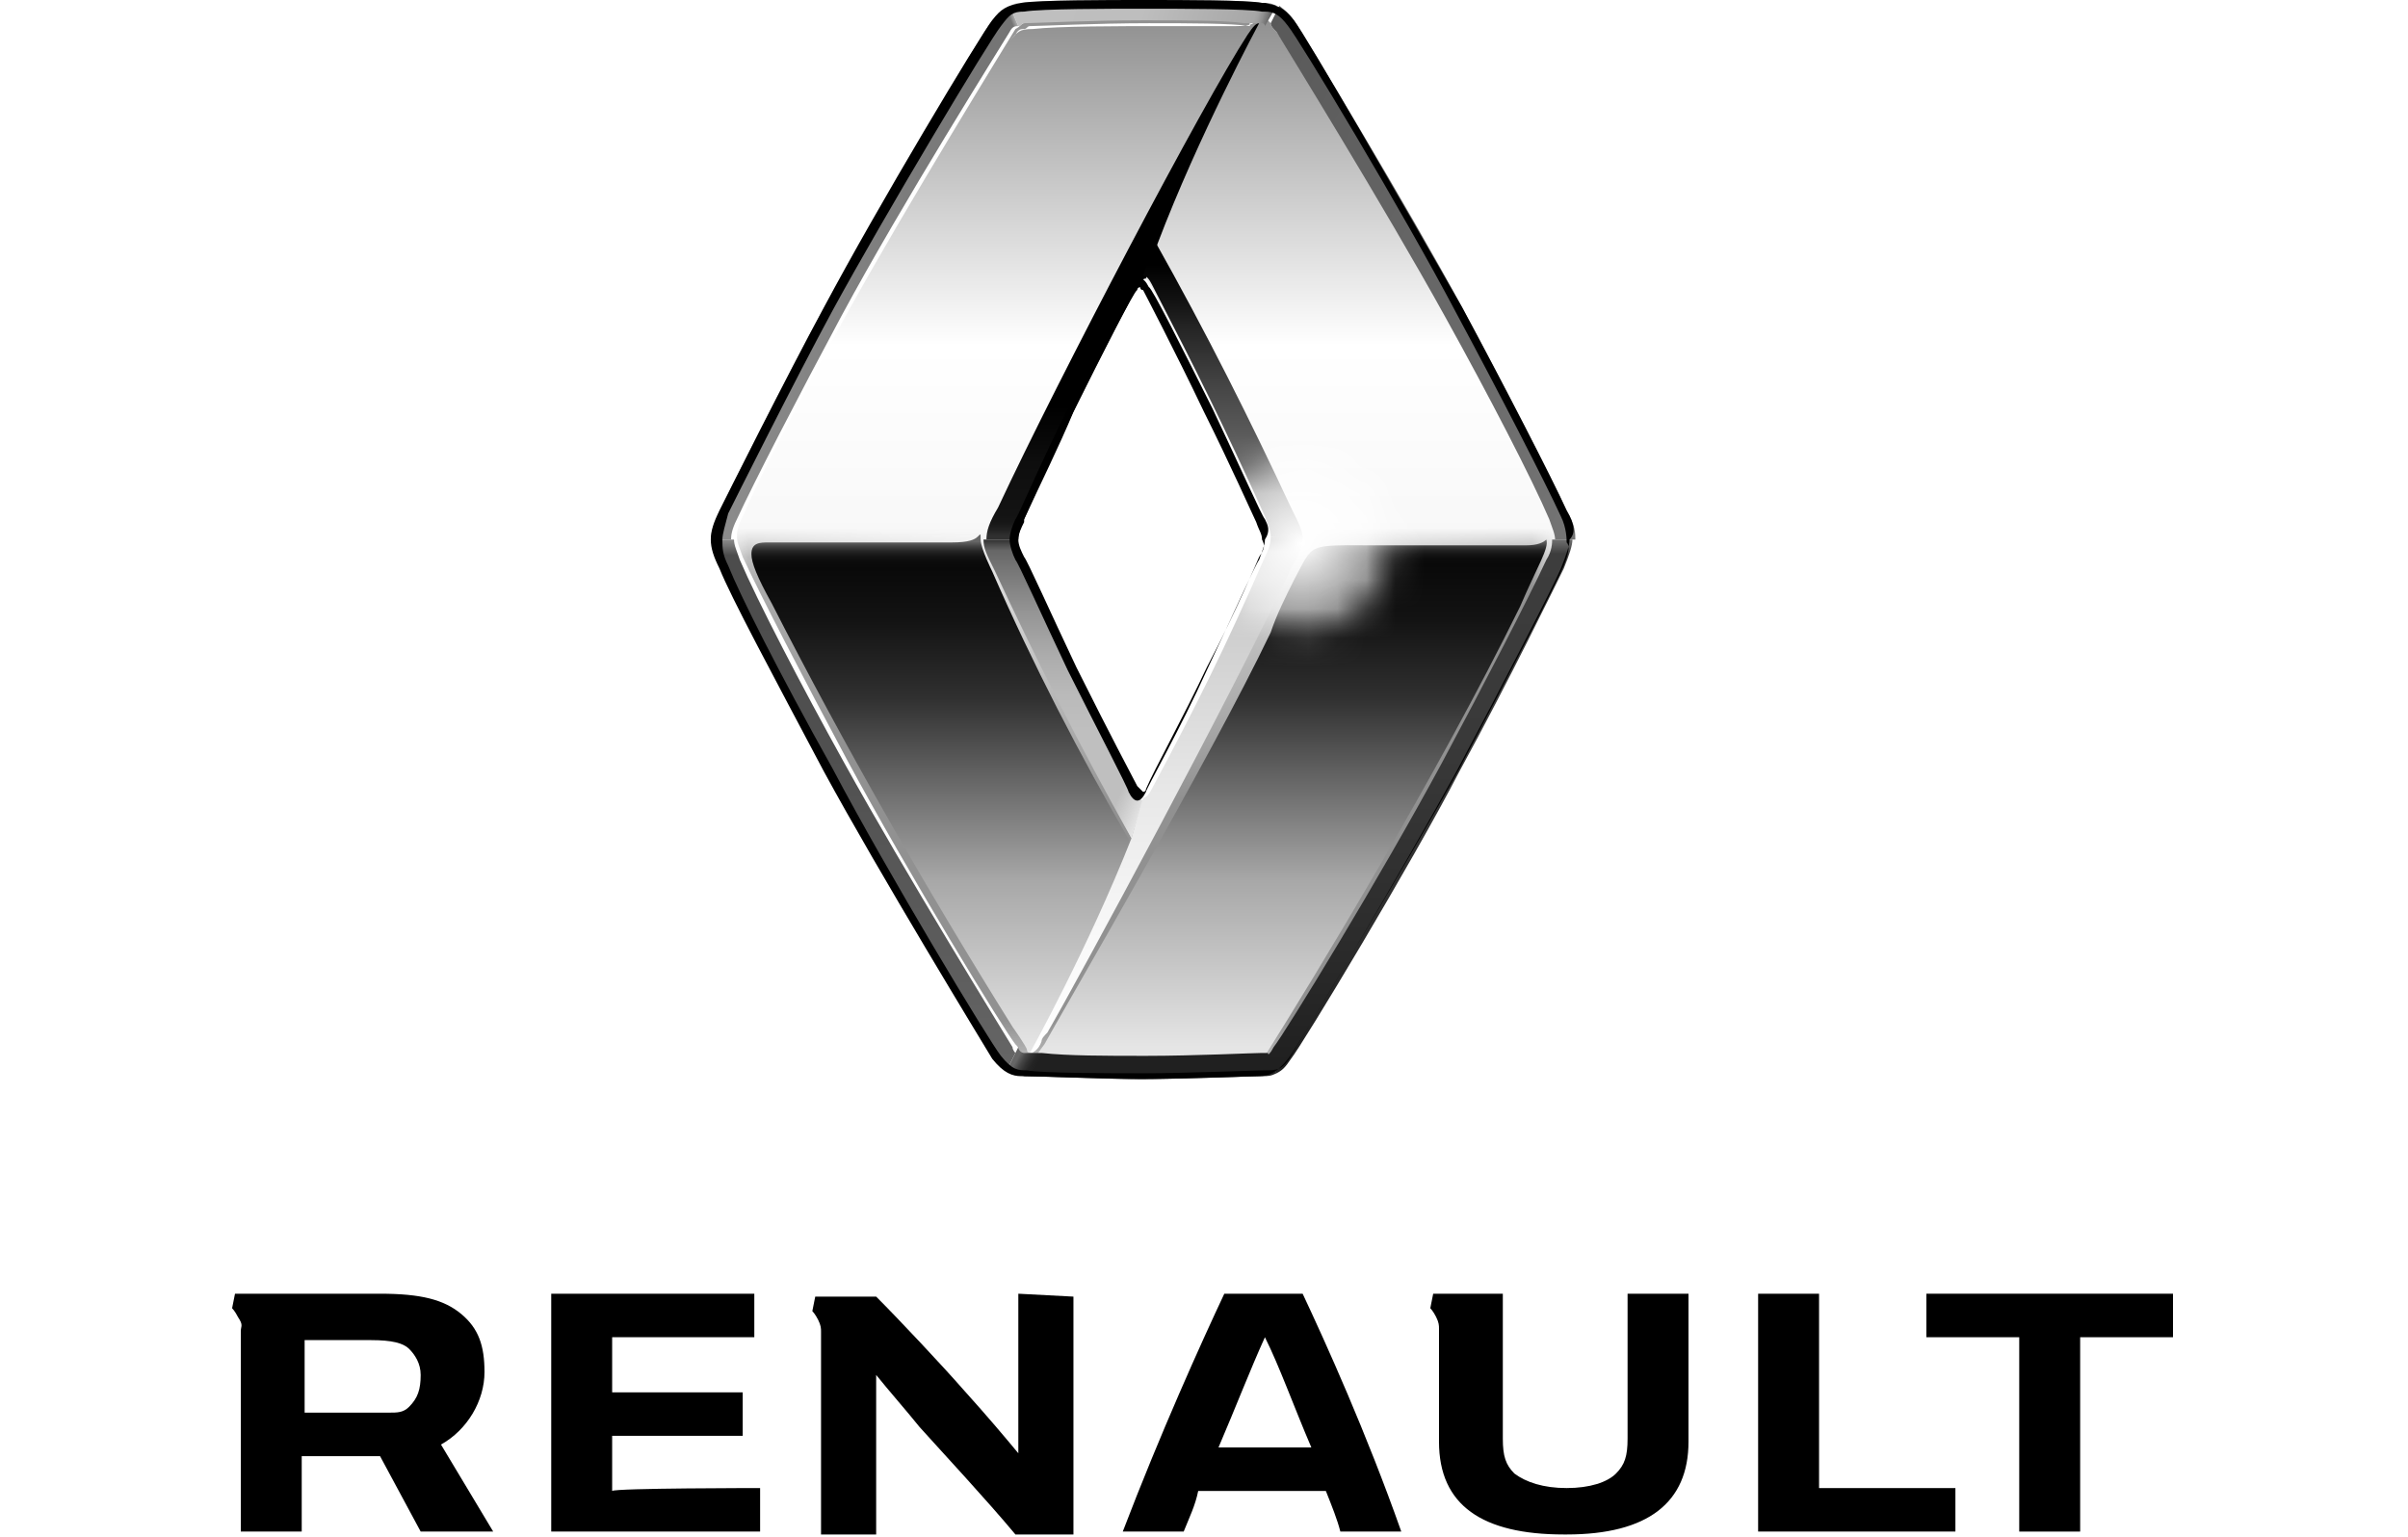 <?xml version="1.0" encoding="utf-8"?>
<!-- Generator: Adobe Illustrator 24.0.1, SVG Export Plug-In . SVG Version: 6.00 Build 0)  -->
<svg version="1.1" id="Layer_1" xmlns="http://www.w3.org/2000/svg" xmlns:xlink="http://www.w3.org/1999/xlink" x="0px" y="0px"
	 viewBox="0 0 83 53" style="enable-background:new 0 0 83 53;" xml:space="preserve">
<style type="text/css">
	.st0{fill:url(#SVGID_1_);}
	.st1{filter:url(#Adobe_OpacityMaskFilter);}
	.st2{fill:url(#SVGID_3_);}
	.st3{mask:url(#SVGID_4_);fill:url(#SVGID_5_);}
	.st4{fill:url(#SVGID_6_);}
	.st5{fill:url(#SVGID_7_);}
	.st6{fill:url(#SVGID_8_);}
	.st7{fill:url(#SVGID_9_);}
	.st8{fill:url(#SVGID_10_);}
	.st9{fill:url(#SVGID_11_);}
	.st10{fill:url(#SVGID_12_);}
	.st11{fill:url(#SVGID_13_);}
	.st12{fill:url(#SVGID_14_);}
	.st13{fill:url(#SVGID_15_);}
	.st14{fill:url(#SVGID_16_);}
	.st15{fill:url(#SVGID_17_);}
	.st16{fill:url(#SVGID_18_);}
	.st17{fill:url(#SVGID_19_);}
	.st18{fill:#FFFFFF;}
	.st19{clip-path:url(#SVGID_21_);}
	.st20{filter:url(#Adobe_OpacityMaskFilter_1_);}
	.st21{fill:url(#SVGID_22_);}
	.st22{mask:url(#SVGID_2_);fill:url(#SVGID_23_);}
</style>
<title>• AP/1.Atoms/6.Logo/desktop/154x98</title>
<desc>Created with Sketch.</desc>
<g>
	<g>
		<g>
			<path d="M74.9,44.6v1.5h-3.2v6.7h-2.1v-6.7h-3.2v-1.5H74.9z"/>
			<path d="M67.4,51.3v1.5h-6.8v-8.2h2.1v6.7C62.7,51.3,67.4,51.3,67.4,51.3z"/>
			<path d="M26.2,51.3v1.5H19v-8.2h7v1.5h-4.9V48h4.5v1.5h-4.5v1.9C21.2,51.3,26.2,51.3,26.2,51.3z"/>
			<g>
				<path d="M15.2,49.8c0.9-0.5,1.5-1.5,1.5-2.5c0-0.9-0.2-1.5-0.8-2c-0.6-0.5-1.4-0.7-2.8-0.7H8.1l-0.1,0.5c0,0,0.1,0.1,0.2,0.3
					c0.2,0.3,0.1,0.3,0.1,0.5v6.9h2.1v-2.6c0,0,1.9,0,2.7,0l1.4,2.6H17L15.2,49.8z M14.1,48.5c-0.2,0.2-0.4,0.2-0.7,0.2h-2.9v-2.5
					h2.3c0.7,0,1.1,0.1,1.3,0.3c0.2,0.2,0.4,0.5,0.4,0.9C14.5,47.9,14.4,48.2,14.1,48.5z"/>
			</g>
		</g>
		<path d="M35.1,44.6v5.5c-0.5-0.6-1-1.2-1.9-2.2c-0.7-0.8-2.2-2.4-3-3.2h-2.1l-0.1,0.5c0,0,0.1,0.1,0.2,0.3
			c0.1,0.2,0.1,0.3,0.1,0.4c0,0,0,7,0,7l1.9,0v-5.5c0.4,0.5,1.1,1.3,1.5,1.8c0.9,1,2.3,2.5,3.3,3.7H37v-8.2L35.1,44.6z"/>
		<path d="M56.1,44.6v5c0,0.6-0.1,0.9-0.4,1.2c-0.3,0.3-0.9,0.5-1.7,0.5c-0.8,0-1.4-0.2-1.8-0.5c-0.3-0.3-0.4-0.6-0.4-1.2v-5h-2.4
			l-0.1,0.5c0,0,0.1,0.1,0.2,0.3c0.1,0.2,0.1,0.3,0.1,0.4c0,0,0,3.9,0,3.9c0,2.2,1.5,3.2,4.3,3.2H54c2.8,0,4.2-1.1,4.2-3.2v-5.1
			C58.2,44.6,56.1,44.6,56.1,44.6z"/>
		<path d="M44.9,44.6h-2.7c-0.8,1.7-2.2,4.8-3.5,8.2h2.1c0.2-0.5,0.4-0.9,0.5-1.4h4.4c0.2,0.5,0.4,1,0.5,1.4h2.1
			C47.1,49.4,45.7,46.3,44.9,44.6z M42,49.9c0.6-1.4,1.1-2.7,1.6-3.8c0.5,1,1,2.4,1.6,3.8H42z"/>
	</g>
	<g>
		
			<linearGradient id="SVGID_1_" gradientUnits="userSpaceOnUse" x1="39.441" y1="16.538" x2="39.441" y2="52.296" gradientTransform="matrix(1 0 0 -1 0 53)">
			<stop  offset="0" style="stop-color:#E5E5E5"/>
			<stop  offset="0.687" style="stop-color:#FFFFFF"/>
			<stop  offset="1" style="stop-color:#919191"/>
		</linearGradient>
		<path class="st0" d="M53.4,17.9c-0.6-1.3-2.1-4.2-3.6-7c-2.1-3.9-5.4-9.3-5.8-9.8c-0.1-0.1-0.2-0.2-0.2-0.3c0,0-0.1-0.1-0.1-0.1
			c-0.1,0-0.3,0-0.4,0c-0.1,0-0.2,0-0.2,0c-0.7,0-2.1-0.1-3.5-0.1c-1.7,0-3.8,0.1-4.1,0.1c-0.1,0-0.2,0-0.2,0.1
			c-0.1,0-0.1,0.1-0.3,0.2c-0.3,0.5-3.7,6-5.8,9.8c-1.5,2.7-3,5.6-3.6,7c-0.2,0.4-0.2,0.6-0.2,0.7c0,0.2,0.1,0.4,0.2,0.7
			c0.6,1.3,2.1,4.2,3.6,7c2.1,3.9,5.4,9.3,5.8,9.8c0.1,0.1,0.1,0.1,0.1,0.2c0.1,0.1,0.1,0.1,0.2,0.2c0.1,0,0.3,0,0.4,0
			c0.1,0,0.2,0,0.2,0c0.9,0,2.2,0.1,3.6,0.1c1.7,0,3.7,0,4-0.1l0,0c0.1,0,0.2,0,0.2,0c0.1,0,0.1-0.1,0.3-0.3
			c0.3-0.5,3.6-5.9,5.8-9.8c1.5-2.7,3-5.6,3.6-7c0.2-0.4,0.2-0.6,0.2-0.7C53.6,18.3,53.5,18.2,53.4,17.9z M43.6,19.3
			c-1.4,3.2-2.4,5.2-3.9,8c-0.1,0.2-0.2,0.3-0.3,0.3c-0.1,0-0.2-0.1-0.3-0.3c-1.5-2.9-2.5-4.9-3.9-8c-0.1-0.3-0.2-0.5-0.2-0.7
			c0-0.2,0.1-0.5,0.2-0.7c1.4-3.2,2.4-5.2,3.9-8c0.1-0.2,0.2-0.3,0.3-0.3l0,0l0,0c0,0,0,0,0,0c0.1,0,0.2,0.1,0.3,0.3
			c1.5,2.9,2.5,4.9,3.9,8c0.1,0.3,0.2,0.5,0.2,0.7C43.8,18.8,43.7,19,43.6,19.3z"/>
		<defs>
			<filter id="Adobe_OpacityMaskFilter" filterUnits="userSpaceOnUse" x="25.3" y="0.7" width="28.3" height="35.8">
				<feColorMatrix  type="matrix" values="1 0 0 0 0  0 1 0 0 0  0 0 1 0 0  0 0 0 1 0"/>
			</filter>
		</defs>
		<mask maskUnits="userSpaceOnUse" x="25.3" y="0.7" width="28.3" height="35.8" id="SVGID_4_">
			<g class="st1">
				
					<linearGradient id="SVGID_3_" gradientUnits="userSpaceOnUse" x1="38.992" y1="13.988" x2="38.992" y2="34.142" gradientTransform="matrix(1 0 0 -1 0 53)">
					<stop  offset="0.855" style="stop-color:#FFFFFF"/>
					<stop  offset="1" style="stop-color:#000000"/>
				</linearGradient>
				<rect x="20.8" y="18.9" class="st2" width="36.4" height="20.2"/>
			</g>
		</mask>
		
			<radialGradient id="SVGID_5_" cx="39.565" cy="43.073" r="17.895" gradientTransform="matrix(0.996 0 0 -1 -1.825 53)" gradientUnits="userSpaceOnUse">
			<stop  offset="0.401" style="stop-color:#FFFFFF"/>
			<stop  offset="1" style="stop-color:#919191"/>
		</radialGradient>
		<path class="st3" d="M53.4,17.9c-0.6-1.3-2.1-4.2-3.6-7c-2.1-3.9-5.4-9.3-5.8-9.8c-0.1-0.1-0.2-0.2-0.2-0.3c0,0-0.1-0.1-0.1-0.1
			c-0.1,0-0.3,0-0.4,0c-0.1,0-0.2,0-0.2,0c-0.7,0-2.1-0.1-3.5-0.1c-1.7,0-3.8,0.1-4.1,0.1c-0.1,0-0.2,0-0.2,0.1
			c-0.1,0-0.1,0.1-0.3,0.2c-0.3,0.5-3.7,6-5.8,9.8c-1.5,2.7-3,5.6-3.6,7c-0.2,0.4-0.2,0.6-0.2,0.7c0,0.2,0.1,0.4,0.2,0.7
			c0.6,1.3,2.1,4.2,3.6,7c2.1,3.9,5.4,9.3,5.8,9.8c0.1,0.1,0.1,0.1,0.1,0.2c0.1,0.1,0.1,0.1,0.2,0.2c0.1,0,0.3,0,0.4,0
			c0.1,0,0.2,0,0.2,0c0.9,0,2.2,0.1,3.6,0.1c1.7,0,3.7,0,4-0.1l0,0c0.1,0,0.2,0,0.2,0c0.1,0,0.1-0.1,0.3-0.3
			c0.3-0.5,3.6-5.9,5.8-9.8c1.5-2.7,3-5.6,3.6-7c0.2-0.4,0.2-0.6,0.2-0.7C53.6,18.3,53.5,18.2,53.4,17.9z M43.6,19.3
			c-1.4,3.2-2.4,5.2-3.9,8c-0.1,0.2-0.2,0.3-0.3,0.3c-0.1,0-0.2-0.1-0.3-0.3c-1.5-2.9-2.5-4.9-3.9-8c-0.1-0.3-0.2-0.5-0.2-0.7
			c0-0.2,0.1-0.5,0.2-0.7c1.4-3.2,2.4-5.2,3.9-8c0.1-0.2,0.2-0.3,0.3-0.3l0,0l0,0c0,0,0,0,0,0c0.1,0,0.2,0.1,0.3,0.3
			c1.5,2.9,2.5,4.9,3.9,8c0.1,0.3,0.2,0.5,0.2,0.7C43.8,18.8,43.7,19,43.6,19.3z"/>
		<g>
			
				<linearGradient id="SVGID_6_" gradientUnits="userSpaceOnUse" x1="32.372" y1="16.714" x2="32.372" y2="34.328" gradientTransform="matrix(1 0 0 -1 0 53)">
				<stop  offset="1.040000e-02" style="stop-color:#E5E5E5"/>
				<stop  offset="0.339" style="stop-color:#A7A7A7"/>
				<stop  offset="0.694" style="stop-color:#303030"/>
				<stop  offset="0.845" style="stop-color:#131313"/>
				<stop  offset="0.948" style="stop-color:#090909"/>
				<stop  offset="0.962" style="stop-color:#0C0C0C"/>
				<stop  offset="0.972" style="stop-color:#151515"/>
				<stop  offset="0.981" style="stop-color:#252525"/>
				<stop  offset="0.989" style="stop-color:#3C3C3C"/>
				<stop  offset="0.997" style="stop-color:#595959"/>
				<stop  offset="1" style="stop-color:#666666"/>
			</linearGradient>
			<path class="st4" d="M34.2,19.7c0,0-0.4-0.8-0.4-1.1c0,0,0-0.1,0-0.1c0-0.1,0-0.1-0.1,0c-0.1,0.1-0.3,0.2-0.9,0.2
				c-0.5,0-4.4,0-6.3,0c-0.3,0-0.6,0-0.6,0.4c0,0.3,0.2,0.8,0.7,1.7c2.5,4.9,5.3,9.8,8.3,14.6c0,0,0.5,0.7,0.5,0.8s0.1,0.1,0.2,0.1
				c0,0,1.9-3.5,3.4-7.2C37.2,26,35.6,22.9,34.2,19.7z"/>
			
				<linearGradient id="SVGID_7_" gradientUnits="userSpaceOnUse" x1="35.495" y1="16.665" x2="35.495" y2="16.665" gradientTransform="matrix(1 0 0 -1 0 53)">
				<stop  offset="1.040000e-02" style="stop-color:#E5E5E5"/>
				<stop  offset="0.339" style="stop-color:#A7A7A7"/>
				<stop  offset="0.694" style="stop-color:#303030"/>
				<stop  offset="0.845" style="stop-color:#131313"/>
				<stop  offset="0.948" style="stop-color:#090909"/>
				<stop  offset="0.962" style="stop-color:#0C0C0C"/>
				<stop  offset="0.972" style="stop-color:#151515"/>
				<stop  offset="0.981" style="stop-color:#252525"/>
				<stop  offset="0.989" style="stop-color:#3C3C3C"/>
				<stop  offset="0.997" style="stop-color:#595959"/>
				<stop  offset="1" style="stop-color:#666666"/>
			</linearGradient>
			<path class="st5" d="M35.5,36.3C35.5,36.3,35.5,36.3,35.5,36.3C35.5,36.3,35.5,36.3,35.5,36.3z"/>
		</g>
		
			<linearGradient id="SVGID_8_" gradientUnits="userSpaceOnUse" x1="44.513" y1="16.715" x2="44.513" y2="34.344" gradientTransform="matrix(1 0 0 -1 0 53)">
			<stop  offset="1.040000e-02" style="stop-color:#E5E5E5"/>
			<stop  offset="0.339" style="stop-color:#A7A7A7"/>
			<stop  offset="0.694" style="stop-color:#303030"/>
			<stop  offset="0.845" style="stop-color:#131313"/>
			<stop  offset="0.954" style="stop-color:#090909"/>
			<stop  offset="0.966" style="stop-color:#0C0C0C"/>
			<stop  offset="0.975" style="stop-color:#151515"/>
			<stop  offset="0.983" style="stop-color:#252525"/>
			<stop  offset="0.99" style="stop-color:#3C3C3C"/>
			<stop  offset="0.997" style="stop-color:#595959"/>
			<stop  offset="1" style="stop-color:#666666"/>
		</linearGradient>
		<path class="st6" d="M53.3,18.6c-0.1,0.1-0.3,0.2-0.7,0.2c-0.2,0-3.7,0-5.2,0c-2.4,0-2.1-0.1-2.8,1.2c-0.3,0.6-0.6,1.2-0.8,1.8
			c-2.1,4.4-7.2,13.1-7.8,14.2c-0.3,0.4-0.3,0.4-0.1,0.4c0,0,1.7,0.1,3.6,0.1c3,0,4.1-0.1,4.1-0.1c1.7-2.7,5.9-9.6,8.8-15.5
			C53,19.5,53.4,18.9,53.3,18.6C53.3,18.6,53.3,18.6,53.3,18.6z"/>
		
			<linearGradient id="SVGID_9_" gradientUnits="userSpaceOnUse" x1="38.671" y1="34.535" x2="38.671" y2="52.279" gradientTransform="matrix(1 0 0 -1 0 53)">
			<stop  offset="0" style="stop-color:#303030"/>
			<stop  offset="1.090000e-02" style="stop-color:#222222"/>
			<stop  offset="2.470000e-02" style="stop-color:#171717"/>
			<stop  offset="4.000000e-02" style="stop-color:#131313"/>
			<stop  offset="0.14" style="stop-color:#0E0E0E"/>
			<stop  offset="0.252" style="stop-color:#000000"/>
		</linearGradient>
		<path class="st7" d="M43.4,0.8c-0.1,0-0.2,0.1-0.4,0.4c-1.5,2.3-6.5,11.8-8.6,16.3C34.1,18,34,18.3,34,18.6l1.1,0c0,0,0,0,0,0
			c0-0.2,0.1-0.5,0.2-0.7c1.4-3.2,2.4-5.2,3.9-8c0.1-0.2,0.2-0.3,0.3-0.3l0,0l0.4-1.2C41.3,4.7,43.4,0.8,43.4,0.8z"/>
		
			<linearGradient id="SVGID_10_" gradientUnits="userSpaceOnUse" x1="42.171" y1="34.41" x2="42.171" y2="44.683" gradientTransform="matrix(1 0 0 -1 0 53)">
			<stop  offset="0" style="stop-color:#747474"/>
			<stop  offset="0.141" style="stop-color:#6F6F6F"/>
			<stop  offset="0.316" style="stop-color:#5F5F5F"/>
			<stop  offset="0.508" style="stop-color:#464646"/>
			<stop  offset="0.712" style="stop-color:#242424"/>
			<stop  offset="0.795" style="stop-color:#131313"/>
			<stop  offset="0.921" style="stop-color:#000000"/>
		</linearGradient>
		<path class="st8" d="M44.9,18.6c0-0.3-0.1-0.5-0.4-1.1c-1.4-3-2.9-6-4.7-9.2l-0.4,1.2l0,0c0,0,0,0,0,0c0.1,0,0.2,0.1,0.3,0.3
			c1.5,2.9,2.5,4.9,3.9,8c0.1,0.3,0.2,0.5,0.2,0.7c0,0,0,0,0,0L44.9,18.6L44.9,18.6z"/>
		
			<linearGradient id="SVGID_11_" gradientUnits="userSpaceOnUse" x1="36.706" y1="24.129" x2="36.706" y2="34.406" gradientTransform="matrix(1 0 0 -1 0 53)">
			<stop  offset="0.357" style="stop-color:#BFBFBF"/>
			<stop  offset="0.474" style="stop-color:#BABABA"/>
			<stop  offset="0.61" style="stop-color:#ACACAC"/>
			<stop  offset="0.754" style="stop-color:#959595"/>
			<stop  offset="0.903" style="stop-color:#757575"/>
			<stop  offset="0.963" style="stop-color:#666666"/>
			<stop  offset="1" style="stop-color:#303030"/>
		</linearGradient>
		<path class="st9" d="M39.4,27.6C39.4,27.6,39.4,27.6,39.4,27.6c-0.1,0-0.2-0.1-0.3-0.3c-1.5-2.9-2.5-4.9-3.9-8
			c-0.1-0.3-0.2-0.5-0.2-0.7c0,0,0,0,0,0l-1.1,0c0,0.3,0.1,0.5,0.4,1.1l0,0c1.4,3,2.9,6,4.7,9.2L39.4,27.6z"/>
		
			<linearGradient id="SVGID_12_" gradientUnits="userSpaceOnUse" x1="40.742" y1="27.614" x2="31.393" y2="31.831" gradientTransform="matrix(1 0 0 -1 0 53)">
			<stop  offset="1.320000e-02" style="stop-color:#F1F1F1;stop-opacity:0.8"/>
			<stop  offset="0.11" style="stop-color:#EDEDED;stop-opacity:0"/>
		</linearGradient>
		<path class="st10" d="M39.4,27.6C39.4,27.6,39.4,27.6,39.4,27.6c-0.1,0-0.2-0.1-0.3-0.3c-1.5-2.9-2.5-4.9-3.9-8
			c-0.1-0.3-0.2-0.5-0.2-0.7c0,0,0,0,0,0l-1.1,0c0,0.3,0.1,0.5,0.4,1.1l0,0c1.4,3,2.9,6,4.7,9.2L39.4,27.6z"/>
		
			<linearGradient id="SVGID_13_" gradientUnits="userSpaceOnUse" x1="40.198" y1="16.778" x2="40.198" y2="34.526" gradientTransform="matrix(1 0 0 -1 0 53)">
			<stop  offset="0" style="stop-color:#FFFFFF"/>
			<stop  offset="0.216" style="stop-color:#F9F9F9"/>
			<stop  offset="0.512" style="stop-color:#E7E7E7"/>
			<stop  offset="0.851" style="stop-color:#CBCBCB"/>
			<stop  offset="0.969" style="stop-color:#BFBFBF"/>
			<stop  offset="0.991" style="stop-color:#747474"/>
		</linearGradient>
		<path class="st11" d="M35.5,36.3c0.1,0,0.3-0.1,0.4-0.4c0-0.1,0.1-0.2,0.2-0.3c1.1-1.9,6.4-11.7,8.4-16c0.3-0.5,0.4-0.8,0.4-1.1
			h-1.1c0,0,0,0,0,0c0,0.3-0.1,0.5-0.2,0.7c-1.4,3.2-2.4,5.2-3.9,8c-0.1,0.2-0.2,0.3-0.3,0.3L39,28.9C37.5,32.7,35.5,36.3,35.5,36.3
			z"/>
		
			<linearGradient id="SVGID_14_" gradientUnits="userSpaceOnUse" x1="29.802" y1="16.075" x2="29.802" y2="34.416" gradientTransform="matrix(1 0 0 -1 0 53)">
			<stop  offset="0" style="stop-color:#666666"/>
			<stop  offset="0.201" style="stop-color:#5D5D5D"/>
			<stop  offset="0.592" style="stop-color:#505050"/>
			<stop  offset="0.97" style="stop-color:#4C4C4C"/>
			<stop  offset="0.988" style="stop-color:#757575"/>
			<stop  offset="1" style="stop-color:#8C8C8C"/>
		</linearGradient>
		<path class="st12" d="M35,36.3c0,0-0.1-0.1-0.1-0.2c-0.3-0.5-3.7-6-5.8-9.8c-1.5-2.7-3-5.6-3.6-7c-0.1-0.3-0.2-0.5-0.2-0.7h-0.7
			c0,0.2,0.1,0.5,0.3,1c0.5,1.1,1.9,3.8,3.6,7c1.9,3.5,5.4,9.4,5.8,9.9c0.2,0.2,0.3,0.4,0.4,0.4L35,36.3z"/>
		
			<linearGradient id="SVGID_15_" gradientUnits="userSpaceOnUse" x1="35.919" y1="18.295" x2="42.983" y2="14.217" gradientTransform="matrix(1 0 0 -1 0 53)">
			<stop  offset="1.930000e-02" style="stop-color:#666666"/>
			<stop  offset="2.180000e-02" style="stop-color:#626262"/>
			<stop  offset="4.300000e-02" style="stop-color:#454545"/>
			<stop  offset="6.410000e-02" style="stop-color:#313131"/>
			<stop  offset="8.490000e-02" style="stop-color:#242424"/>
			<stop  offset="0.105" style="stop-color:#202020"/>
		</linearGradient>
		<path class="st13" d="M34.7,36.9c0.2,0.1,0.4,0.1,0.6,0.2c0.5,0,2.8,0.1,4.1,0.1c1.3,0,3.8-0.1,4.1-0.1c0.2,0,0.3,0,0.5-0.1
			l-0.3-0.7c0,0-0.1,0-0.2,0l0,0c-0.3,0-2.3,0.1-4,0.1c-1.4,0-2.7,0-3.6-0.1c-0.1,0-0.2,0-0.2,0c-0.1,0-0.3,0-0.4,0
			c-0.1,0-0.2-0.1-0.2-0.2L34.7,36.9z"/>
		
			<linearGradient id="SVGID_16_" gradientUnits="userSpaceOnUse" x1="41.265" y1="47.774" x2="56.921" y2="39.203" gradientTransform="matrix(1 0 0 -1 0 53)">
			<stop  offset="0" style="stop-color:#595959"/>
			<stop  offset="1" style="stop-color:#747474"/>
		</linearGradient>
		<path class="st14" d="M54.3,18.6c0-0.2,0-0.5-0.3-1c-0.5-1.1-2.2-4.4-3.6-7c-1.9-3.5-5.4-9.3-5.8-9.9c-0.2-0.3-0.4-0.4-0.5-0.5
			l-0.3,0.6C43.8,0.9,43.9,1,44,1.1c0.3,0.5,3.7,6,5.8,9.8c1.5,2.7,3,5.6,3.6,7c0.1,0.3,0.2,0.5,0.2,0.7L54.3,18.6z"/>
		
			<linearGradient id="SVGID_17_" gradientUnits="userSpaceOnUse" x1="43.602" y1="51.333" x2="35.12" y2="53.765" gradientTransform="matrix(1 0 0 -1 0 53)">
			<stop  offset="9.600000e-03" style="stop-color:#595959"/>
			<stop  offset="2.580000e-02" style="stop-color:#767676"/>
			<stop  offset="4.440000e-02" style="stop-color:#919191"/>
			<stop  offset="6.100000e-02" style="stop-color:#A1A1A1"/>
			<stop  offset="7.380000e-02" style="stop-color:#A7A7A7"/>
			<stop  offset="0.501" style="stop-color:#BEBEBE"/>
			<stop  offset="1" style="stop-color:#BFBFBF"/>
		</linearGradient>
		<path class="st15" d="M34.8,0.2l0.3,0.7c0.1,0,0.1-0.1,0.2-0.1c0.3,0,2.3-0.1,4.1-0.1c1.4,0,2.8,0,3.5,0.1c0.1,0,0.2,0,0.2,0
			c0.1,0,0.3,0,0.4,0c0,0,0.1,0,0.1,0.1L44,0.2c-0.2-0.1-0.3-0.1-0.5-0.1C43,0,40.7,0,39.4,0c-1.1,0-3.6,0-4.2,0.1
			C35.1,0.1,35,0.1,34.8,0.2z"/>
		
			<linearGradient id="SVGID_18_" gradientUnits="userSpaceOnUse" x1="22.207" y1="40.599" x2="37.33" y2="46.404" gradientTransform="matrix(1 0 0 -1 0 53)">
			<stop  offset="0" style="stop-color:#8C8C8C"/>
			<stop  offset="0.987" style="stop-color:#747474"/>
			<stop  offset="1" style="stop-color:#BFBFBF"/>
		</linearGradient>
		<path class="st16" d="M34.8,0.2c-0.2,0.1-0.4,0.3-0.6,0.5c-0.4,0.5-3.9,6.5-5.8,9.9c-1.3,2.4-3.4,6.6-3.6,7
			c-0.2,0.5-0.3,0.8-0.3,1h0.7c0-0.1,0-0.3,0.2-0.7c0.6-1.3,2.1-4.2,3.6-7c2.1-3.9,5.5-9.3,5.8-9.8c0.1-0.2,0.2-0.2,0.3-0.2
			L34.8,0.2z"/>
		
			<linearGradient id="SVGID_19_" gradientUnits="userSpaceOnUse" x1="49.024" y1="16.019" x2="49.024" y2="34.461" gradientTransform="matrix(1 0 0 -1 0 53)">
			<stop  offset="1.900000e-02" style="stop-color:#202020"/>
			<stop  offset="0.257" style="stop-color:#2C2C2C"/>
			<stop  offset="0.619" style="stop-color:#393939"/>
			<stop  offset="0.97" style="stop-color:#3D3D3D"/>
			<stop  offset="0.986" style="stop-color:#5D5D5D"/>
			<stop  offset="1" style="stop-color:#747474"/>
		</linearGradient>
		<path class="st17" d="M44,37c0.2-0.1,0.3-0.2,0.5-0.5c0.4-0.5,4.2-6.8,5.8-9.9c1.7-3.1,3.4-6.6,3.6-7c0.2-0.5,0.3-0.8,0.3-1
			l-0.7,0c0,0.1,0,0.4-0.2,0.7c-0.6,1.3-2.1,4.2-3.6,7c-2.1,3.9-5.4,9.3-5.8,9.8c-0.1,0.2-0.2,0.3-0.3,0.3c0,0,0,0,0,0L44,37z"/>
		<path class="st18" d="M43.2,0.8C43.2,0.8,43.2,0.8,43.2,0.8c0,0-0.1,0.1-0.6,0.1c-0.5,0-1.7,0-2.5,0c-1.6,0-3.6,0-4.5,0.1
			c-0.5,0-0.5,0.1-0.8,0.4l0,0l0.2-0.2c0.1-0.2,0.2-0.2,0.3-0.2c0.1,0,0.1-0.1,0.2-0.1c0.3,0,2.3-0.1,4.1-0.1c1.4,0,2.8,0,3.5,0.1
			C43,0.8,43.1,0.8,43.2,0.8"/>
		<g>
			<g>
				<defs>
					<path id="SVGID_20_" d="M54.3,18.6c0-0.2,0-0.5-0.3-1c-0.5-1.1-2.2-4.4-3.6-7c-0.1-0.2-0.2-0.4-0.3-0.6
						c-1.5-0.9-3.3-1.5-5.3-1.5c-1.9,0-3.7,0.5-5.3,1.5c0.1,0.3,1.2,2.3,2.1,4.2c0.9,1.8,1.7,3.6,1.8,3.8c0.1,0.3,0.2,0.4,0.2,0.6
						c0,0.2-0.1,0.4-0.2,0.6l0,0c0,0-0.8,1.9-1.8,3.8c-0.8,1.7-1.8,3.5-2.1,4.2l0,0c0,0.1-0.1,0.1-0.1,0.1c0,0,0,0-0.1-0.1
						c0,0,0,0-0.1-0.1c-1-1.9-1.7-3.3-2.1-4.1c-0.9-1.9-1.7-3.7-1.8-3.8l0,0c-0.1-0.2-0.2-0.4-0.2-0.6c0-0.2,0.1-0.4,0.2-0.6
						c0,0,0,0,0-0.1c0.6-1.3,1.2-2.5,1.7-3.7c0.8-1.7,1.7-3.4,2-4c-2.8,1.8-4.7,5-4.7,8.6c0,5.7,4.6,10.3,10.2,10.3
						c1.8,0,3.5-0.5,5-1.3c0.2-0.4,0.4-0.8,0.6-1.1c1.6-3,3.4-6.5,3.6-7C54.3,19.1,54.3,18.8,54.3,18.6z"/>
				</defs>
				<clipPath id="SVGID_21_">
					<use xlink:href="#SVGID_20_"  style="overflow:visible;"/>
				</clipPath>
				<g class="st19">
					<defs>
						<filter id="Adobe_OpacityMaskFilter_1_" filterUnits="userSpaceOnUse" x="34.6" y="8.5" width="20.5" height="20.5">
							<feColorMatrix  type="matrix" values="1 0 0 0 0  0 1 0 0 0  0 0 1 0 0  0 0 0 1 0"/>
						</filter>
					</defs>
					<mask maskUnits="userSpaceOnUse" x="34.6" y="8.5" width="20.5" height="20.5" id="SVGID_2_">
						<g id="XMLID_1_" class="st20">
							
								<radialGradient id="SVGID_22_" cx="44.891" cy="34.259" r="3.058" gradientTransform="matrix(1 0 0 -1 0 53)" gradientUnits="userSpaceOnUse">
								<stop  offset="0.166" style="stop-color:#FFFFFF"/>
								<stop  offset="0.188" style="stop-color:#EBEBEB"/>
								<stop  offset="0.246" style="stop-color:#BABABA"/>
								<stop  offset="0.308" style="stop-color:#8E8E8E"/>
								<stop  offset="0.374" style="stop-color:#686868"/>
								<stop  offset="0.444" style="stop-color:#474747"/>
								<stop  offset="0.519" style="stop-color:#2D2D2D"/>
								<stop  offset="0.602" style="stop-color:#191919"/>
								<stop  offset="0.695" style="stop-color:#0B0B0B"/>
								<stop  offset="0.809" style="stop-color:#030303"/>
								<stop  offset="1" style="stop-color:#000000"/>
							</radialGradient>
							<circle class="st21" cx="44.9" cy="18.7" r="3.1"/>
						</g>
					</mask>
					
						<radialGradient id="SVGID_23_" cx="44.858" cy="34.259" r="10.258" gradientTransform="matrix(1 0 0 -1 0 53)" gradientUnits="userSpaceOnUse">
						<stop  offset="0" style="stop-color:#FFFFFF"/>
						<stop  offset="0.59" style="stop-color:#FFFFFF;stop-opacity:0"/>
					</radialGradient>
					<circle class="st22" cx="44.9" cy="18.7" r="10.3"/>
				</g>
			</g>
		</g>
		<path d="M43.6,17.9c-0.1-0.1-0.9-1.9-1.8-3.8c-1-2-2.1-4.2-2.2-4.2c-0.1-0.2-0.2-0.3-0.3-0.3c-0.1,0-0.2,0.1-0.3,0.3
			c0,0.1-1.2,2.3-2.2,4.2c-1,2-1.7,3.7-1.8,3.8c-0.1,0.2-0.2,0.5-0.2,0.7c0,0.2,0.1,0.5,0.2,0.7c0.1,0.1,0.9,1.9,1.8,3.8
			c1,2,2.1,4.1,2.1,4.2c0.1,0.2,0.2,0.3,0.3,0.3c0.1,0,0.2-0.1,0.3-0.3c0-0.1,1.2-2.2,2.1-4.2c0.9-1.9,1.7-3.7,1.8-3.8
			c0.1-0.3,0.2-0.5,0.2-0.7C43.8,18.3,43.7,18.1,43.6,17.9z M43.4,19.2L43.4,19.2c0,0-0.8,1.9-1.8,3.8c-0.8,1.7-1.8,3.5-2.1,4.2l0,0
			c0,0.1-0.1,0.1-0.1,0.1c0,0,0,0-0.1-0.1c0,0,0,0-0.1-0.1c-1-1.9-1.7-3.3-2.1-4.1c-0.9-1.9-1.7-3.7-1.8-3.8l0,0
			c-0.1-0.2-0.2-0.4-0.2-0.6c0-0.2,0.1-0.4,0.2-0.6c0,0,0,0,0-0.1c0.6-1.3,1.2-2.5,1.7-3.7c1-2,2.1-4.2,2.2-4.2
			c0-0.1,0.1-0.1,0.1-0.1c0,0,0,0.1,0.1,0.1c0,0,1.1,2.1,2.1,4.2c0.9,1.8,1.7,3.6,1.8,3.8c0.1,0.3,0.2,0.4,0.2,0.6
			C43.6,18.8,43.6,18.9,43.4,19.2z"/>
		<path d="M54,17.6c-0.5-1.1-2.2-4.4-3.6-7c-2-3.5-5.4-9.4-5.8-9.9c-0.4-0.5-0.6-0.5-1-0.6l-0.1,0C43,0,40.8,0,39.4,0
			c-1.2,0-3.6,0-4.2,0.1c-0.5,0.1-0.7,0.2-1,0.6c-0.4,0.5-4,6.5-5.8,9.9c-1.3,2.4-3.4,6.6-3.6,7c-0.2,0.4-0.3,0.7-0.3,1
			c0,0.3,0.1,0.6,0.3,1c0.4,1,1.8,3.6,3.6,7c1.9,3.5,5.5,9.4,5.8,9.9c0.4,0.5,0.7,0.6,1,0.6c0.5,0,2.9,0.1,4.1,0.1
			c1.3,0,3.8-0.1,4.1-0.1c0.3,0,0.6-0.1,1-0.6c0.4-0.5,4.1-6.8,5.8-9.9c1.6-3,3.4-6.5,3.6-7c0.2-0.5,0.3-0.8,0.3-1
			C54.3,18.4,54.3,18.1,54,17.6z M53.9,19.5c-0.2,0.5-2,4-3.6,7c-1.7,3.1-5.5,9.4-5.8,9.9c-0.3,0.5-0.5,0.5-0.9,0.5
			c-0.3,0-2.8,0.1-4.1,0.1c-1.2,0-3.6,0-4.1-0.1c-0.3,0-0.5,0-0.9-0.5c-0.4-0.5-3.9-6.3-5.8-9.9c-1.9-3.4-3.2-6-3.6-7
			c-0.2-0.4-0.2-0.6-0.2-0.9c0-0.2,0.1-0.5,0.2-0.9c0.2-0.4,2.3-4.6,3.6-7c1.8-3.3,5.4-9.3,5.8-9.8c0.3-0.4,0.4-0.5,0.8-0.5
			c0.6-0.1,3-0.1,4.1-0.1c1.3,0,3.6,0,4.1,0.1l0.1,0c0.3,0,0.5,0.1,0.8,0.5c0.4,0.5,3.9,6.3,5.8,9.9c1.4,2.6,3.1,5.9,3.6,7
			c0.2,0.4,0.2,0.8,0.2,0.9C54.1,18.8,54.1,19,53.9,19.5z"/>
	</g>
</g>
</svg>
